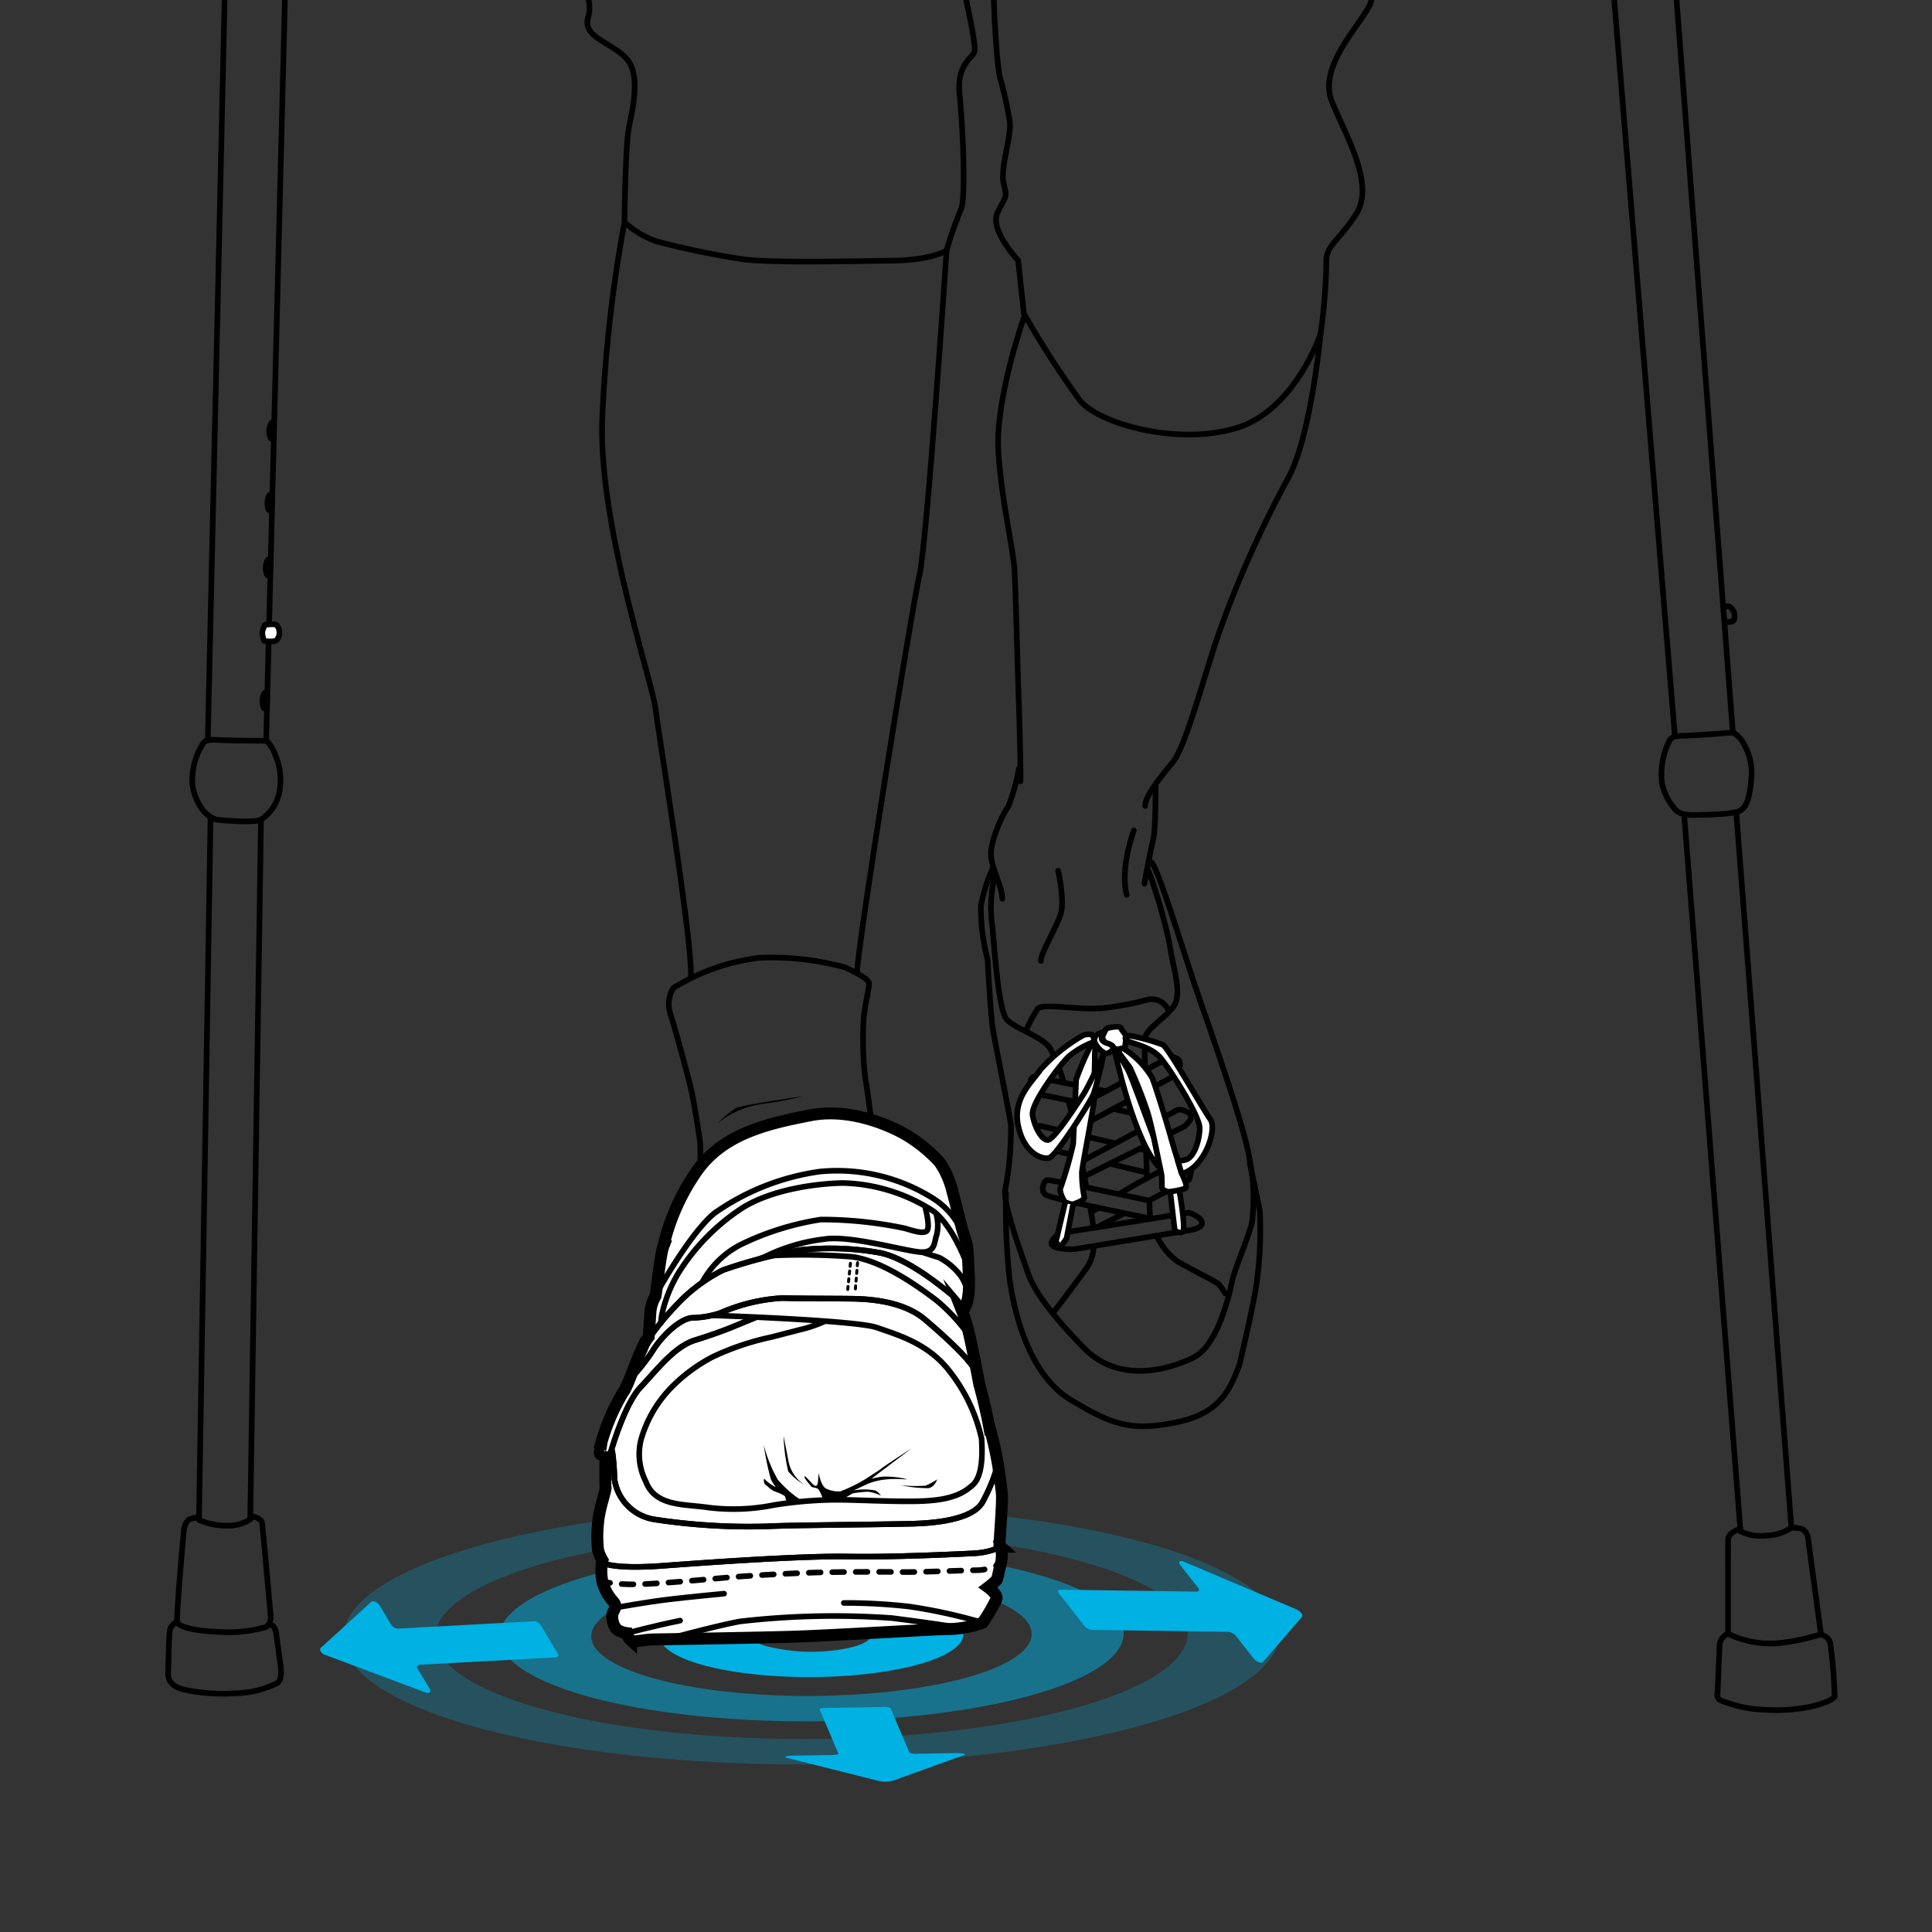 <?xml version="1.0" encoding="UTF-8"?> <svg xmlns="http://www.w3.org/2000/svg" xmlns:xlink="http://www.w3.org/1999/xlink" width="162" height="162" viewBox="0 0 162 162"><rect x="0" y="0" width="162" height="162" fill="#333333" stroke="none"/><defs><clipPath id="clip-path"><rect id="Rechteck_83" data-name="Rechteck 83" width="162" height="162" transform="translate(776 861)" fill="#fff" stroke="#707070" stroke-width="1"></rect></clipPath><clipPath id="clip-path-2"><rect id="Rechteck_82" data-name="Rechteck 82" width="147.094" height="298.391" fill="none"></rect></clipPath><clipPath id="clip-path-4"><rect id="Rechteck_77" data-name="Rechteck 77" width="52.351" height="14.457" transform="translate(34.868 278.881)" fill="none"></rect></clipPath><clipPath id="clip-path-5"><rect id="Rechteck_78" data-name="Rechteck 78" width="78.531" height="21.686" transform="translate(21.778 275.266)" fill="none"></rect></clipPath></defs><g id="grafik-standsicherheit" transform="translate(-776 -861)" clip-path="url(#clip-path)"><g id="Gruppe_366" data-name="Gruppe 366" transform="translate(783 712)"><g id="Gruppe_365" data-name="Gruppe 365" clip-path="url(#clip-path-2)"><g id="Gruppe_360" data-name="Gruppe 360"><g id="Gruppe_359" data-name="Gruppe 359" clip-path="url(#clip-path-2)"><path id="Pfad_1564" data-name="Pfad 1564" d="M68.917,288.835c-5.52,1.226-13.542,1-17.884-.5s-3.384-3.722,2.136-4.948,13.543-1,17.885.5,3.384,3.723-2.137,4.949m-10.979-3.8c-2.177.483-2.554,1.359-.842,1.952a15.417,15.417,0,0,0,7.053.2c2.177-.483,2.554-1.359.842-1.951a15.4,15.4,0,0,0-7.053-.2" fill="#00b1e3"></path><g id="Gruppe_355" data-name="Gruppe 355" opacity="0.5"><g id="Gruppe_354" data-name="Gruppe 354"><g id="Gruppe_353" data-name="Gruppe 353" clip-path="url(#clip-path-4)"><path id="Pfad_1565" data-name="Pfad 1565" d="M77.233,291.712c-11.35,2.521-27.845,2.059-36.771-1.031s-6.956-7.654,4.393-10.174,27.845-2.059,36.771,1.031,6.956,7.653-4.393,10.174m-27.609-9.555c-8.006,1.778-9.4,5-3.1,7.177s17.933,2.506,25.939.728,9.4-5,3.1-7.178-17.933-2.505-25.939-.727" fill="#00b1e3"></path></g></g></g><g id="Gruppe_358" data-name="Gruppe 358" opacity="0.25"><g id="Gruppe_357" data-name="Gruppe 357"><g id="Gruppe_356" data-name="Gruppe 356" clip-path="url(#clip-path-5)"><path id="Pfad_1566" data-name="Pfad 1566" d="M85.328,294.514C68.3,298.3,43.56,297.6,30.169,292.967s-10.434-11.481,6.59-15.262,41.769-3.088,55.16,1.546,10.434,11.481-6.591,15.263m-43.8-15.159c-13.681,3.039-16.057,8.541-5.3,12.265s30.647,4.282,44.327,1.243,16.058-8.541,5.3-12.265-30.646-4.282-44.328-1.243" fill="#00b1e3"></path></g></g></g><path id="Pfad_1567" data-name="Pfad 1567" d="M61.716,292.326,63.3,296.04c.027.063-.244.118-.6.123l-3.246.051c-.5.008-.778.107-.494.178l7.751,1.95a2.837,2.837,0,0,0,1.132-.017l6-2.164c.219-.08-.136-.169-.639-.161l-3.246.05a1.312,1.312,0,0,1-.7-.1l-1.585-3.715a1.312,1.312,0,0,0-.7-.1l-4.638.072c-.361.005-.633.061-.606.123" fill="#00b1e3"></path><path id="Pfad_1568" data-name="Pfad 1568" d="M37.786,284.942l-11.428.618a.679.679,0,0,1-.549-.315l-1-1.655c-.154-.257-.541-.4-.695-.26l-4.22,3.846c-.155.141.038.462.347.577l8.44,3.163c.309.115.5-.061.347-.317l-1-1.655c-.111-.184-.045-.342.147-.353l11.428-.617c.192-.011.258-.168.147-.352l-1.424-2.365a.673.673,0,0,0-.548-.315" fill="#00b1e3"></path><path id="Pfad_1569" data-name="Pfad 1569" d="M81.893,282.294l11.478.166c.193,0,.219-.161.058-.365l-1.448-1.842c-.224-.285-.073-.459.272-.313l9.422,3.991c.345.146.626.5.5.642l-3.292,3.806c-.121.139-.552-.043-.777-.329l-1.447-1.841a1,1,0,0,0-.641-.376l-11.478-.166a1,1,0,0,1-.641-.376l-2.069-2.631c-.161-.205-.135-.369.058-.366" fill="#00b1e3"></path></g></g><g id="Gruppe_362" data-name="Gruppe 362"><g id="Gruppe_361" data-name="Gruppe 361" clip-path="url(#clip-path-2)"><path id="Pfad_1570" data-name="Pfad 1570" d="M43.766,270.967a.783.783,0,0,1-.378,0c-.2-.087-.016-.319.045-1.025a17.418,17.418,0,0,1,1.805-4.18c.363-.4,1.083-2.643,1.577-3.626a3.65,3.65,0,0,1,.581-1.052c.035-.521.122-1.8.153-2.18a3.3,3.3,0,0,1,.417-1.235c.085-.335.4-3.5.656-4.155a18.029,18.029,0,0,1,2.757-6.24c2.235-3.243,6.06-4.073,9.6-4.761s7.181,1.112,8.237,1.795a12.31,12.31,0,0,1,2.568,2.141,7.274,7.274,0,0,1,1.081,2.47c.191.63.684,2.81.985,3.722s.261.754.389,3.335-.556,2.936-.556,2.936l-.026-.031c.2.51.365,1.069.481,1.478.224.788.861,4.061.925,4.46l.047.243c.252.9.553,2.119.788,3.346a31.025,31.025,0,0,1,.8,3.487s.241,1.618.309,2.349c.07.748-.216,4-.2,4.356l.1.091a2.789,2.789,0,0,1,.008,1.438c-.11.357-.259,1.227-.348,1.359a6.866,6.866,0,0,1-.705.61s.829.6.689.989a15.391,15.391,0,0,1-1.148,1.974,8.7,8.7,0,0,1-3.137.54c-1.627.049-9.687.546-12.877.641s-10.694.214-11.589.226-1.616.272-1.88.094a1.115,1.115,0,0,1-.351-.622s-.771-.089-.983-.494a1.621,1.621,0,0,1-.218-1.171c.113-.294.418-.6.046-.993a3.885,3.885,0,0,1-.917-1.744,4.59,4.59,0,0,1-.014-1.565l.038-.136a3.046,3.046,0,0,1-.378-.9,10.647,10.647,0,0,1,.013-2.3c.076-1.058.666-2.685.623-2.907s-.008-2.716-.008-2.716" fill="#fff"></path><path id="Pfad_1571" data-name="Pfad 1571" d="M43.766,270.967a.783.783,0,0,1-.378,0c-.2-.087-.016-.319.045-1.025a17.418,17.418,0,0,1,1.805-4.18c.363-.4,1.083-2.643,1.577-3.626a3.65,3.65,0,0,1,.581-1.052c.035-.521.122-1.8.153-2.18a3.3,3.3,0,0,1,.417-1.235c.085-.335.4-3.5.656-4.155a18.029,18.029,0,0,1,2.757-6.24c2.235-3.243,6.06-4.073,9.6-4.761s7.181,1.112,8.237,1.795a12.31,12.31,0,0,1,2.568,2.141,7.274,7.274,0,0,1,1.081,2.47c.191.63.684,2.81.985,3.722s.261.754.389,3.335-.556,2.936-.556,2.936l-.026-.031c.2.51.365,1.069.481,1.478.224.788.861,4.061.925,4.46l.047.243c.252.9.553,2.119.788,3.346a31.025,31.025,0,0,1,.8,3.487s.241,1.618.309,2.349c.07.748-.216,4-.2,4.356l.1.091a2.789,2.789,0,0,1,.008,1.438c-.11.357-.259,1.227-.348,1.359a6.866,6.866,0,0,1-.705.61s.829.6.689.989a15.391,15.391,0,0,1-1.148,1.974,8.7,8.7,0,0,1-3.137.54c-1.627.049-9.687.546-12.877.641s-10.694.214-11.589.226-1.616.272-1.88.094a1.115,1.115,0,0,1-.351-.622s-.771-.089-.983-.494a1.621,1.621,0,0,1-.218-1.171c.113-.294.418-.6.046-.993a3.885,3.885,0,0,1-.917-1.744,4.59,4.59,0,0,1-.014-1.565l.038-.136a3.046,3.046,0,0,1-.378-.9,10.647,10.647,0,0,1,.013-2.3c.076-1.058.666-2.685.623-2.907s-.008-2.716-.008-2.716" fill="none" stroke="#000" stroke-miterlimit="10" stroke-width="1"></path></g></g><g id="Gruppe_364" data-name="Gruppe 364"><g id="Gruppe_363" data-name="Gruppe 363" clip-path="url(#clip-path-2)"><path id="Pfad_1572" data-name="Pfad 1572" d="M129.3,71.559a2.521,2.521,0,1,1-2.644-2.393A2.522,2.522,0,0,1,129.3,71.559Z" fill="none" stroke="#000" stroke-miterlimit="10" stroke-width="0.5"></path><path id="Pfad_1573" data-name="Pfad 1573" d="M130.511,71.5a3.734,3.734,0,1,1-3.915-3.543A3.734,3.734,0,0,1,130.511,71.5Z" fill="none" stroke="#000" stroke-miterlimit="10" stroke-width="0.472"></path><path id="Pfad_1574" data-name="Pfad 1574" d="M13.62,75.293A2.521,2.521,0,1,1,10.976,72.9,2.522,2.522,0,0,1,13.62,75.293Z" fill="none" stroke="#000" stroke-miterlimit="10" stroke-width="0.5"></path><path id="Pfad_1575" data-name="Pfad 1575" d="M14.831,75.233a3.734,3.734,0,1,1-3.915-3.543A3.734,3.734,0,0,1,14.831,75.233Z" fill="none" stroke="#000" stroke-miterlimit="10" stroke-width="0.472"></path><path id="Pfad_1576" data-name="Pfad 1576" d="M11.237,68.509c3.261.029,4.121,1.9,4.472,3.18s.771,5.857-1.015,7.528a5.3,5.3,0,0,1-6.892.2c-2.242-1.71-1.794-6.19-1.474-7.452A3.941,3.941,0,0,1,8.347,69.18,7.527,7.527,0,0,1,11.237,68.509Z" fill="none" stroke="#000" stroke-miterlimit="10" stroke-width="0.472"></path><path id="Pfad_1577" data-name="Pfad 1577" d="M125.519,64.925c2.9-.528,3.911.932,4.848,2.059a7.112,7.112,0,0,1,1.431,5.633c-.517,2.135-1.615,4.154-4.574,4.4A5.361,5.361,0,0,1,121.7,72.88c-.487-2.084-.628-3.947.482-5.728A4.863,4.863,0,0,1,125.519,64.925Z" fill="none" stroke="#000" stroke-miterlimit="10" stroke-width="0.472"></path><path id="Pfad_1578" data-name="Pfad 1578" d="M128.089,77.067s0,.959-.285,1.021-2.233.4-2.233.4" fill="none" stroke="#000" stroke-miterlimit="10" stroke-width="0.472"></path><path id="Pfad_1579" data-name="Pfad 1579" d="M125.058,76.835s.908,1.872.564,2.656-.517,2.135-1.373,2.273a1.79,1.79,0,0,1-1.953-.717,40.168,40.168,0,0,0-3.052-3.539c-.493-.263-.954-.863-.97-2.156a12.662,12.662,0,0,0-.566-3.663c-.337-.99-.844-2.5-.2-3.105a9.436,9.436,0,0,1,1.573-1.133" fill="none" stroke="#000" stroke-linecap="round" stroke-linejoin="round" stroke-width="0.472"></path><path id="Pfad_1580" data-name="Pfad 1580" d="M118.282,67.826a3.231,3.231,0,0,1,1.581-1.948,13.47,13.47,0,0,1,6.713-1.868,23.217,23.217,0,0,1,5.94.9c.151.136,1.96,1.82,1.96,1.82a4.33,4.33,0,0,0,.987,1.532c.415.306,1.243.9,1.786,1.205s2.467,1.461,2.445,1.94a20.883,20.883,0,0,1-.457,2.371,4.4,4.4,0,0,0-.265,1.4c.069.428-.5.6-.472,1.126s.024,1.437-.825,1.719a11.226,11.226,0,0,0-3.61,1.618,19.5,19.5,0,0,0-2.4,2.708,1.6,1.6,0,0,1-1.059.867,43.206,43.206,0,0,1-4.973.248c-.772-.105-1,.194-1.642-.254s-2.2-.849-2.835-2.063a13.363,13.363,0,0,0-1.422-2.566,11.269,11.269,0,0,1-1.2-2.049" fill="none" stroke="#000" stroke-linecap="round" stroke-linejoin="round" stroke-width="0.472"></path><path id="Pfad_1581" data-name="Pfad 1581" d="M123.735,82.029s.21.373,1.08.521,3.716-.472,4.44-.365A3.548,3.548,0,0,0,131.928,81c.586-.748,2.028-4.511,2.43-5.106s1.451-2.613,1.451-2.613" fill="none" stroke="#000" stroke-linecap="round" stroke-linejoin="round" stroke-width="0.472"></path><path id="Pfad_1582" data-name="Pfad 1582" d="M137.63,75.2a13.094,13.094,0,0,0-1.812,2.1c-.266.445-1.987,2.448-1.987,2.448" fill="none" stroke="#000" stroke-linecap="round" stroke-linejoin="round" stroke-width="0.472"></path><path id="Pfad_1583" data-name="Pfad 1583" d="M121.552,78.615s.931-.55,1.177-.418,1.008.816,1,.741a1.59,1.59,0,0,0-.744-.993c-.245-.108-.421-.267-.583-.139s-.846.809-.846.809"></path><path id="Pfad_1584" data-name="Pfad 1584" d="M119.262,74.032c.14-.079.555-.411.8-.375a6.063,6.063,0,0,0,.649.039,1.625,1.625,0,0,0-.657-.207c-.263.014-.788.543-.788.543"></path><path id="Pfad_1585" data-name="Pfad 1585" d="M123.469,83.113s.886,1.745,2.285,1.612a4.135,4.135,0,0,0,2.37-1.173" fill="none" stroke="#000" stroke-linecap="round" stroke-linejoin="round" stroke-width="0.472"></path><path id="Pfad_1586" data-name="Pfad 1586" d="M122.119,82.317l.854,12.643s.09,1.817,1.086,1.9,4.97-.28,4.97-.28,1-.4,1.024-1.265-.658-11.919-.658-11.919" fill="none" stroke="#000" stroke-linecap="round" stroke-linejoin="round" stroke-width="0.472"></path><path id="Pfad_1587" data-name="Pfad 1587" d="M134.226,217.424l4.72,59.979a3.916,3.916,0,0,0,2.21.35,3.728,3.728,0,0,0,2.054-.665l-4.609-59.78" fill="none" stroke="#000" stroke-linecap="round" stroke-linejoin="round" stroke-width="0.472"></path><line id="Linie_92" data-name="Linie 92" x2="9.382" y2="113.865" transform="translate(124.058 96.856)" fill="none" stroke="#000" stroke-linecap="round" stroke-linejoin="round" stroke-width="0.472"></line><line id="Linie_93" data-name="Linie 93" x1="8.76" y1="114.017" transform="translate(129.539 96.399)" fill="none" stroke="#000" stroke-linecap="round" stroke-linejoin="round" stroke-width="0.472"></line><path id="Pfad_1588" data-name="Pfad 1588" d="M132.357,214.674a6.4,6.4,0,0,1,.448-3.186c.267-.429.058-.77,1.4-.8s4.109-.269,4.109-.269a2.34,2.34,0,0,1,.947,1.039,4.849,4.849,0,0,1,.608,2.59c-.1,1.283-.257,2.537-.941,2.923s-4.1.364-4.1.364-.99.018-1.366-.475A4.866,4.866,0,0,1,132.357,214.674Z" fill="none" stroke="#000" stroke-linecap="round" stroke-linejoin="round" stroke-width="0.472"></path><path id="Pfad_1589" data-name="Pfad 1589" d="M8.046,67.4a7.383,7.383,0,0,1-2.02,2.036A16.682,16.682,0,0,0,2.964,72.2c-.353.39-1.01-.1-1.339.774s-1.061.35-1.169,1.174A5.7,5.7,0,0,0,.3,76.164c.165.326.662.6.711.82s.476,2.1.9,2.3,1.787.022,2.2.82,1.237,3.176,1.716,3.822a2.487,2.487,0,0,0,1.707.659s.074,1.485.9,1.556,4.714-.235,4.714-.235a4,4,0,0,0,1.131.278,1.4,1.4,0,0,0,.907-.454,9.933,9.933,0,0,0,1.567.071c.443-.06,1.412-2.266,2.339-3.094a13.507,13.507,0,0,0,1.977-2.145c.311-.462.646-1.223.1-1.717a1.118,1.118,0,0,0-1.267-.048" fill="none" stroke="#000" stroke-linecap="round" stroke-linejoin="round" stroke-width="0.472"></path><path id="Pfad_1590" data-name="Pfad 1590" d="M21.573,70.043a18.427,18.427,0,0,1,.1,3.419c-.16,1.273-1.7,3.136-1.8,4.183a10.163,10.163,0,0,1-.728,2.566c-.132.342.054,1.077-.225,1.463s-1.905,1.877-2.478,2.542c-.7.816-1.264,1.514-1.264,1.514" fill="none" stroke="#000" stroke-linecap="round" stroke-linejoin="round" stroke-width="0.472"></path><path id="Pfad_1591" data-name="Pfad 1591" d="M13.163,85.718a2.94,2.94,0,0,1-1.087-1.658,3.638,3.638,0,0,1,.325-2.434c.277-.424,1.693-1.871,1.693-1.871" fill="none" stroke="#000" stroke-linecap="round" stroke-linejoin="round" stroke-width="0.472"></path><path id="Pfad_1592" data-name="Pfad 1592" d="M12.195,81.971a7.223,7.223,0,0,1-1.583-.4l-.458-.238-.518.063-.2-.994" fill="none" stroke="#000" stroke-linecap="round" stroke-linejoin="round" stroke-width="0.472"></path><line id="Linie_94" data-name="Linie 94" x2="5.098" y2="0.751" transform="translate(7.525 84.585)" fill="none" stroke="#000" stroke-linecap="round" stroke-linejoin="round" stroke-width="0.472"></line><line id="Linie_95" data-name="Linie 95" x2="1.53" y2="4.575" transform="translate(2.731 75.744)" fill="none" stroke="#000" stroke-linecap="round" stroke-linejoin="round" stroke-width="0.472"></line><path id="Pfad_1593" data-name="Pfad 1593" d="M1.064,75.158c.082.145.089,2.526.089,2.526" fill="none" stroke="#000" stroke-linecap="round" stroke-linejoin="round" stroke-width="0.472"></path><path id="Pfad_1594" data-name="Pfad 1594" d="M13.342,83.328s.559-.735.932-.716a1.876,1.876,0,0,1,.956.417,2.973,2.973,0,0,1,.691.666,11.969,11.969,0,0,0-.93-1.155.755.755,0,0,0-1.018-.049,2.814,2.814,0,0,0-.631.837"></path><path id="Pfad_1595" data-name="Pfad 1595" d="M19.375,82.62l-.5,14.661s-.13.88-.713,1.155c0,0-3.527.175-4.16.1s-1.4.1-1.594-.375a7.752,7.752,0,0,1-.342-1.209l-.017-10.888" fill="none" stroke="#000" stroke-linecap="round" stroke-linejoin="round" stroke-width="0.472"></path><line id="Linie_96" data-name="Linie 96" x1="2.551" y2="112.404" transform="translate(10.424 98.657)" fill="none" stroke="#000" stroke-linecap="round" stroke-linejoin="round" stroke-width="0.472"></line><path id="Pfad_1596" data-name="Pfad 1596" d="M10.652,217.672l-.967,58.77a5.464,5.464,0,0,0,2.277.486,3.4,3.4,0,0,0,2.023-.533l.9-58.664" fill="none" stroke="#000" stroke-linecap="round" stroke-linejoin="round" stroke-width="0.472"></path><line id="Linie_97" data-name="Linie 97" y1="112.687" x2="2.85" transform="translate(15.318 98.435)" fill="none" stroke="#000" stroke-linecap="round" stroke-linejoin="round" stroke-width="0.472"></line><path id="Pfad_1597" data-name="Pfad 1597" d="M29.043,35s-2.6,8.118-3.215,9.874-.74,5.661-1.107,7.277-1.461,5.313-1.448,6.847-1.044,4.717-.859,5.858a9.5,9.5,0,0,1,.1,3.382c-.233.459-.144,2.244-.533,2.136s-1.3-1.661-1.829-2.082a19.735,19.735,0,0,0-3.573-1.164c-2.7-.377-7.694.557-8.539.28S9.6,65.428,9.712,65.166s-.478-1.893-.29-3.244,1-4.332,1.257-5.559,1.413-3.713,1.113-4.593S10.2,31.334,10.77,27.407s1.024-5.1.843-6.177,3.8-14.824,3.8-14.824" fill="none" stroke="#000" stroke-linecap="round" stroke-linejoin="round" stroke-width="0.472"></path><path id="Pfad_1598" data-name="Pfad 1598" d="M11.7,21.673s-.408.148-1.358-.955a34.806,34.806,0,0,1-2.233-3.787c-.236-.244-.5-.486-.845-.278A3.348,3.348,0,0,0,6.4,18.006a21.549,21.549,0,0,0-.673,7.671c.353,3.881,1.147,5.695,1.1,6.719a12.21,12.21,0,0,0,1.545,5.356,20.262,20.262,0,0,0,2.491,2.528" fill="none" stroke="#000" stroke-linecap="round" stroke-linejoin="round" stroke-width="0.472"></path><path id="Pfad_1599" data-name="Pfad 1599" d="M10.8,38.334a6.191,6.191,0,0,1-2.148-2.7c-.9-1.968-.634-3.739-.877-4.781a28.636,28.636,0,0,1-1.326-7.38c.04-3.037.8-6.4,1.051-6.475s.649.191.649.191" fill="none" stroke="#000" stroke-linecap="round" stroke-linejoin="round" stroke-width="0.472"></path><path id="Pfad_1600" data-name="Pfad 1600" d="M26.87,42.039a40.4,40.4,0,0,0,3.577-3.885c.231-.491,1.732-3.729,1.786-5.2s1.648-11.17,1.511-11.994-.506-2.467-.962-2.636a3.032,3.032,0,0,0-1.029-.141.851.851,0,0,0-.858.746c-.261,1.164-1.348,12.253-1.376,12.787-.032.606-.3,4.872-.439,5.294a20.137,20.137,0,0,1-1.269,2.108" fill="none" stroke="#000" stroke-linecap="round" stroke-linejoin="round" stroke-width="0.472"></path><path id="Pfad_1601" data-name="Pfad 1601" d="M27.142,41.1a24.016,24.016,0,0,0,1.564-1.963A10.772,10.772,0,0,0,30,36.227a35.073,35.073,0,0,0,.353-4.459c.091-1.2.422-4.574.71-7.413.2-1.951.373-3.649.436-4.211.154-1.382.844-1.734.828-1.959-.112-1.624.942-11.263.942-11.263" fill="none" stroke="#000" stroke-linecap="round" stroke-linejoin="round" stroke-width="0.472"></path><path id="Pfad_1602" data-name="Pfad 1602" d="M107.765,16.759s-.667-10.831-.61-13.518" fill="none" stroke="#000" stroke-linecap="round" stroke-linejoin="round" stroke-width="0.472"></path><path id="Pfad_1603" data-name="Pfad 1603" d="M35.946,6.789S34.461,41.118,33.778,45.37s-2.264,5.865-.556,6.8,17.41,3.095,20.514,3.835A196.4,196.4,0,0,0,74.69,58.414c3.067-.025,22.059-3.655,24.73-3.916a77.715,77.715,0,0,0,12.355-3.428c.619-.414-.751-7.376-1.509-12.323-.114-.75-.25-1.677-.4-2.727" fill="none" stroke="#000" stroke-linecap="round" stroke-linejoin="round" stroke-width="0.472"></path><path id="Pfad_1604" data-name="Pfad 1604" d="M138.781,277.248c-.189.057-.845.33-.869.834s-.014,7.91-.014,7.91a8.152,8.152,0,0,0,4.115.8,18.25,18.25,0,0,0,3.677-.758l-1.1-8.166s-.151-.591-.587-.689a3.693,3.693,0,0,0-.793-.091" fill="none" stroke="#000" stroke-linecap="round" stroke-linejoin="round" stroke-width="0.472"></path><path id="Pfad_1605" data-name="Pfad 1605" d="M137.9,285.992a1.118,1.118,0,0,0-.7.85c-.028.385-.178,4.107-.178,4.107a.513.513,0,0,0,.32.655,11.658,11.658,0,0,0,2.478.667c.724.108,2.211.13,2.211.13,3.112-.059,4.678-.856,4.808-1.15a44.226,44.226,0,0,0-.368-4.488.891.891,0,0,0-.386-.532c-.295-.153-.393-.2-.393-.2" fill="none" stroke="#000" stroke-linecap="round" stroke-linejoin="round" stroke-width="0.472"></path><path id="Pfad_1606" data-name="Pfad 1606" d="M14.152,276.148s.749.13.819.558.719,7.705.719,7.705.114.834-.452,1.03a11.058,11.058,0,0,1-3.79.4c-1.945-.071-3.494-.377-3.59-.852s.571-7.793.571-7.793.156-.7.51-.816a6.375,6.375,0,0,1,.71-.179" fill="none" stroke="#000" stroke-linecap="round" stroke-linejoin="round" stroke-width="0.472"></path><path id="Pfad_1607" data-name="Pfad 1607" d="M7.859,284.993a1.048,1.048,0,0,0-.632.774c-.069.555-.128,3.7-.128,3.7s0,.886,1.234,1.184a15.255,15.255,0,0,0,4.306.337,8.4,8.4,0,0,0,3.647-.877c.435-.4.238-1.474.238-1.474l-.377-2.761s-.124-.569-.389-.6" fill="none" stroke="#000" stroke-linecap="round" stroke-linejoin="round" stroke-width="0.472"></path><path id="Pfad_1608" data-name="Pfad 1608" d="M9.126,214.71a5.753,5.753,0,0,1,.671-2.978c.3-.406.121-.763,1.459-.688s4.117.069,4.117.069a3.544,3.544,0,0,1,.729,1.236,5.19,5.19,0,0,1,.375,2.714,3.6,3.6,0,0,1-1.593,2.667c-.713.329-3.738,0-3.738,0A2.574,2.574,0,0,1,10,216.919,4.647,4.647,0,0,1,9.126,214.71Z" fill="none" stroke="#000" stroke-linecap="round" stroke-linejoin="round" stroke-width="0.472"></path><path id="Pfad_1609" data-name="Pfad 1609" d="M15.632,207.764c-.022.5-.233.9-.471.889s-.412-.426-.39-.927.233-.9.471-.89.413.426.39.928"></path><path id="Pfad_1610" data-name="Pfad 1610" d="M15.764,202.07c-.022.5-.233.9-.471.889s-.412-.426-.39-.927.233-.9.471-.89.412.426.39.928"></path><path id="Pfad_1611" data-name="Pfad 1611" d="M15.907,196.6c-.022.5-.233.9-.471.889s-.412-.426-.39-.927.233-.9.471-.89.412.426.39.928"></path><path id="Pfad_1612" data-name="Pfad 1612" d="M16.051,191.159c-.022.5-.233.9-.471.889s-.412-.426-.39-.927.233-.9.471-.89.412.426.39.928"></path><path id="Pfad_1613" data-name="Pfad 1613" d="M16.2,185.128c-.022.5-.233.9-.471.889s-.412-.426-.39-.927.233-.9.471-.89.412.426.39.928"></path><path id="Pfad_1614" data-name="Pfad 1614" d="M15.221,201.393s.8-.105.935,0a.8.8,0,0,1,.27.61.852.852,0,0,1-.231.659c-.2.225-1.051.076-1.051.076a2.661,2.661,0,0,1-.155-.711,2.009,2.009,0,0,1,.232-.635" fill="#fff"></path><path id="Pfad_1615" data-name="Pfad 1615" d="M15.221,201.393s.8-.105.935,0a.8.8,0,0,1,.27.61.852.852,0,0,1-.231.659c-.2.225-1.051.076-1.051.076a2.661,2.661,0,0,1-.155-.711A2.009,2.009,0,0,1,15.221,201.393Z" fill="none" stroke="#000" stroke-linecap="round" stroke-linejoin="round" stroke-width="0.472"></path><path id="Pfad_1616" data-name="Pfad 1616" d="M137.655,201.237a1.393,1.393,0,0,1,.475-.1c.192.015.374-.186.3-.638s-.442-.7-.56-.667-.4.068-.4.068" fill="none" stroke="#000" stroke-linecap="round" stroke-linejoin="round" stroke-width="0.472"></path><path id="Pfad_1617" data-name="Pfad 1617" d="M132.516,64.912s-1.341-2.857-1.293-3.818-.693-2.362-.071-3.352.35-4.523-.075-5.364-1.454-.311-1.477-2.707,1.58-12.541,1.48-14.549.226-8.926-.1-11.594a61.205,61.205,0,0,0-1.9-9.2c-.927-3.213-3.02-8.669-3.168-11.633s-.312-2.413-.312-2.413" fill="none" stroke="#000" stroke-linecap="round" stroke-linejoin="round" stroke-width="0.472"></path><path id="Pfad_1618" data-name="Pfad 1618" d="M111.361,29.291c1.55,5.491,4.108,13.91,4.555,17.036.736,5.14,2.258,13.2,2.187,15.037-.124,3.266-.226,7.009-.226,7.009" fill="none" stroke="#000" stroke-linecap="round" stroke-linejoin="round" stroke-width="0.472"></path><path id="Pfad_1619" data-name="Pfad 1619" d="M108.609,2.913a29.2,29.2,0,0,1,.334,5.416c0,1.85.1,4.865.314,7.972" fill="none" stroke="#000" stroke-linecap="round" stroke-linejoin="round" stroke-width="0.472"></path><path id="Pfad_1620" data-name="Pfad 1620" d="M130.05,18.3a7.189,7.189,0,0,0,1.174-2.407c.024-.481.44-1.748.773-1.812s.758-.182.758-.182a1.016,1.016,0,0,1,.47.792,55.482,55.482,0,0,1,.592,7.064c.05,2.921-.3,5.527-.3,6.534s.093,3.782-.507,5.2a15.935,15.935,0,0,1-.486,1.8,8.125,8.125,0,0,1-1.578,2" fill="none" stroke="#000" stroke-linecap="round" stroke-linejoin="round" stroke-width="0.472"></path><path id="Pfad_1621" data-name="Pfad 1621" d="M131.063,35.746a4.167,4.167,0,0,0,1.346-2.8c.245-1.834.49-9.419.591-11.246a45.37,45.37,0,0,0-.549-6.2c-.084-.715-.161-.831-.359-.941a.514.514,0,0,0-.453.046" fill="none" stroke="#000" stroke-linecap="round" stroke-linejoin="round" stroke-width="0.472"></path><path id="Pfad_1622" data-name="Pfad 1622" d="M113.894,38.438a12.893,12.893,0,0,1-1.965-.853,6.961,6.961,0,0,1-2.6-2.179c-1.249-1.983-2-10.7-2.222-13.822s.048-4.156.654-4.825c.441-.488,1.266-.255,2.276-.5,0,0,.638.055.966,1.422a33.974,33.974,0,0,1,.362,3.433,30.876,30.876,0,0,1,.187,6.317,35.847,35.847,0,0,0-.619,6.806c.172.886.522,2.785,1.255,3.388" fill="none" stroke="#000" stroke-linecap="round" stroke-linejoin="round" stroke-width="0.472"></path><path id="Pfad_1623" data-name="Pfad 1623" d="M108.97,16.571s.306-.271.876.915,1,7.172.911,8.007-.454,3.729-.562,5.4a15.125,15.125,0,0,0,.225,4.527,15.308,15.308,0,0,0,.72,1.626" fill="none" stroke="#000" stroke-linecap="round" stroke-linejoin="round" stroke-width="0.472"></path><path id="Pfad_1624" data-name="Pfad 1624" d="M111.036,51.618c.147.376,1.221,16.811,1.195,18.857s-1.377,36.5-1.926,40.87-1.736,8.778-1.628,13.5.111,22.746-.82,24.582-4.343,5.2-3.177,8.083,3.671,6.975,2.007,9.486-2.557,2.556-2.474,4.214a48.91,48.91,0,0,1-.479,5.775s-2.112,6.369-7.021,7.891-11.519-.32-13.151-2.284a78.031,78.031,0,0,1-4.71-7.307l-.477-4.45s-2.429-2.563-1.733-4,.835-1.192.516-2.455.7-4,.505-5.265a37.239,37.239,0,0,0-.822-3.666c-.318-1.262-.89-10.181-.208-11.877s1.864-16.453,1.495-18.736-3.019-14.42-3.178-17.608S74.3,96.778,74.155,96.4s-1.51-4.654-1.51-4.654" fill="none" stroke="#000" stroke-linecap="round" stroke-linejoin="round" stroke-width="0.472"></path><path id="Pfad_1625" data-name="Pfad 1625" d="M73.116,93.514s-1.24,18.723-1.655,20.661-.792,9.755-.276,12.412,2.388,12.024,2.7,13.159-.308,6.662-.117,7.93,1.153,5.183.924,5.706-1.479,1.1-1.231,3.513.566,8.791.1,9.708a30.2,30.2,0,0,0-1.189,3.4s-1.205.826-4.734.858c-3.064.028-10.047.218-12.486-.145a69.006,69.006,0,0,1-7.071-1.469,7.6,7.6,0,0,1-2.717-1.622s.065-6.393.371-7.943,1.053-4.526-.292-5.864-3.665-1.736-3.11-3.425-1.389-4.788-1.867-6.682-.228-7.146-.877-12.482-.624-4.825-1.127-12.342-1.279-10.289-2.5-16.748S32.013,79.2,33.02,76.339s-.8-16.065-.551-18.762.753-5.406.753-5.406" fill="none" stroke="#000" stroke-linecap="round" stroke-linejoin="round" stroke-width="0.472"></path><path id="Pfad_1626" data-name="Pfad 1626" d="M78.839,175.672s-2.435,6.928-2.12,11.322,1.261,7.989,1.361,10,.294,9.764.337,10.624.172,5.36.152,6.895" fill="none" stroke="#000" stroke-linecap="round" stroke-linejoin="round" stroke-width="0.472"></path><path id="Pfad_1627" data-name="Pfad 1627" d="M78.421,213.463a15.091,15.091,0,0,1-.895,3.208c-.363.4-1.578,2.955-1.42,4.193s.884,2.352.941,3.5" fill="none" stroke="#000" stroke-linecap="round" stroke-linejoin="round" stroke-width="0.472"></path><path id="Pfad_1628" data-name="Pfad 1628" d="M103.733,176.988s-.813,8.7-2.75,12.152a92.032,92.032,0,0,0-5.778,12.942c-1.339,3.9-2.784,9.533-3.87,10.833s-2.348,2.9-2.31,3.662" fill="none" stroke="#000" stroke-linecap="round" stroke-linejoin="round" stroke-width="0.472"></path><path id="Pfad_1629" data-name="Pfad 1629" d="M89.9,214.9s-.01,3.643-.168,4.322-.7,3.294-.766,3.873" fill="none" stroke="#000" stroke-linecap="round" stroke-linejoin="round" stroke-width="0.472"></path><path id="Pfad_1630" data-name="Pfad 1630" d="M88.074,218.638s-1.186,3.127-.6,5.4" fill="none" stroke="#000" stroke-linecap="round" stroke-linejoin="round" stroke-width="0.472"></path><path id="Pfad_1631" data-name="Pfad 1631" d="M81.723,222.022s.607,2.558.186,3.729-1.66,3.247-1.631,3.82" fill="none" stroke="#000" stroke-linecap="round" stroke-linejoin="round" stroke-width="0.472"></path><path id="Pfad_1632" data-name="Pfad 1632" d="M90.009,252.669a5.535,5.535,0,0,0,1.751,2.118c.791.471,3.216,1.693,3.417,1.874a4.838,4.838,0,0,1,.551.8" fill="none" stroke="#000" stroke-linecap="round" stroke-linejoin="round" stroke-width="0.472"></path><path id="Pfad_1633" data-name="Pfad 1633" d="M89.385,249.643a12.989,12.989,0,0,0,.076,1.566" fill="none" stroke="#000" stroke-linecap="round" stroke-linejoin="round" stroke-width="0.472"></path><path id="Pfad_1634" data-name="Pfad 1634" d="M89.106,245.117c.006.711.023,1.62.064,2.576" fill="none" stroke="#000" stroke-linecap="round" stroke-linejoin="round" stroke-width="0.472"></path><path id="Pfad_1635" data-name="Pfad 1635" d="M89.053,240.532c.025,1.174.048,2.291.053,2.931" fill="none" stroke="#000" stroke-linecap="round" stroke-linejoin="round" stroke-width="0.472"></path><path id="Pfad_1636" data-name="Pfad 1636" d="M89.295,222a44.054,44.054,0,0,1,1.778,6.174c.3,2.1,1.1,4.164.324,5.225S89,235.3,88.98,236.2c-.007.331.01,1.324.034,2.5" fill="none" stroke="#000" stroke-linecap="round" stroke-linejoin="round" stroke-width="0.472"></path><path id="Pfad_1637" data-name="Pfad 1637" d="M84.7,253.508a3.29,3.29,0,0,1-.521,1.72c-.836,1.192-2.876,3.85-2.876,3.85" fill="none" stroke="#000" stroke-linecap="round" stroke-linejoin="round" stroke-width="0.472"></path><path id="Pfad_1638" data-name="Pfad 1638" d="M84.423,250.263c.01.058.019.111.026.158.066.425.166.873.218,1.491" fill="none" stroke="#000" stroke-linecap="round" stroke-linejoin="round" stroke-width="0.472"></path><path id="Pfad_1639" data-name="Pfad 1639" d="M83.581,245.964c.179.889.363,1.8.517,2.586" fill="none" stroke="#000" stroke-linecap="round" stroke-linejoin="round" stroke-width="0.472"></path><path id="Pfad_1640" data-name="Pfad 1640" d="M82.587,241.271c.133.507.25.858.317,1.238.063.354.169.906.3,1.56" fill="none" stroke="#000" stroke-linecap="round" stroke-linejoin="round" stroke-width="0.472"></path><path id="Pfad_1641" data-name="Pfad 1641" d="M76.408,222.446a11.347,11.347,0,0,0-.262,3.72c.2,1.4.5,7.58,1.312,8.37s3.008,1.384,3.636,2.439a15.421,15.421,0,0,1,1.092,2.755" fill="none" stroke="#000" stroke-linecap="round" stroke-linejoin="round" stroke-width="0.472"></path><path id="Pfad_1642" data-name="Pfad 1642" d="M89.515,221.282c.523.23,2.743,7.6,3.791,10.676s4.167,11.807,4.486,14.347a16.286,16.286,0,0,1,.193,5.167c-.261,1.164-1.406,3.841-1.617,4.746s-1.129,5.553-3.313,6.62-6.283,2.166-9.18-.821-4.2-4.839-4.729-6.411S77.036,249.8,77.3,248.7a27.26,27.26,0,0,0,.468-5.359c-.108-.89-1.334-6.9-1.522-8.105s-.432-5.778-.432-5.778a16.832,16.832,0,0,1-.561-4.526,12.9,12.9,0,0,1,.952-3.019" fill="none" stroke="#000" stroke-linecap="round" stroke-linejoin="round" stroke-width="0.472"></path><path id="Pfad_1643" data-name="Pfad 1643" d="M77.35,249.049a57.509,57.509,0,0,0,.289,7.079c.407,3.048,1.685,8.161,5.111,10.227s5.058,2.753,9.167,1.844c3.729-.825,4.377-3.222,5-4.723,0,0,1.215-5.109,1.448-6.847a32.4,32.4,0,0,0,.272-6.084c-.178-1.014-.837-3.985-.837-3.985" fill="none" stroke="#000" stroke-linecap="round" stroke-linejoin="round" stroke-width="0.472"></path><path id="Pfad_1644" data-name="Pfad 1644" d="M90.93,233.642a1.5,1.5,0,0,0-1.671-.827,23.815,23.815,0,0,1-3.8.716c-2,.2-5.056-.467-5.46.08a13.766,13.766,0,0,0-.966,1.774" fill="none" stroke="#000" stroke-linecap="round" stroke-linejoin="round" stroke-width="0.472"></path><path id="Pfad_1645" data-name="Pfad 1645" d="M89.383,251.219c-3.182.506-7.52,1.184-7.52,1.184s-.958.655-.62,1.022,1.806.325,1.806.325l1.516-.249" fill="none" stroke="#000" stroke-linecap="round" stroke-linejoin="round" stroke-width="0.472"></path><path id="Pfad_1646" data-name="Pfad 1646" d="M84.565,253.5l8.278-1.358c.285-.046,1.106-.246.923-.717s-1.092-.744-1.092-.744c-.113.028-1.523.256-3.291.537" fill="none" stroke="#000" stroke-linecap="round" stroke-linejoin="round" stroke-width="0.472"></path><path id="Pfad_1647" data-name="Pfad 1647" d="M84.064,248.557c-1.695-.348-3.18-.637-3.285-.605-.252.077-.593.924-.066,1.25s8.564,1.938,8.564,1.938" fill="none" stroke="#000" stroke-linecap="round" stroke-linejoin="round" stroke-width="0.472"></path><path id="Pfad_1648" data-name="Pfad 1648" d="M89.2,249.641s-2.774-.6-5.139-1.084" fill="none" stroke="#000" stroke-linecap="round" stroke-linejoin="round" stroke-width="0.472"></path><path id="Pfad_1649" data-name="Pfad 1649" d="M85.113,250.292c-.557.327-.657.288-.657.288" fill="none" stroke="#000" stroke-linecap="round" stroke-linejoin="round" stroke-width="0.472"></path><path id="Pfad_1650" data-name="Pfad 1650" d="M89.385,249.643l3.311-1.71s.614-1.788-.275-1.68a41.088,41.088,0,0,0-5.515,2.831" fill="none" stroke="#000" stroke-linecap="round" stroke-linejoin="round" stroke-width="0.472"></path><path id="Pfad_1651" data-name="Pfad 1651" d="M84.939,251.931c.038-.015.841-.432,2.337-1.2" fill="none" stroke="#000" stroke-linecap="round" stroke-linejoin="round" stroke-width="0.472"></path><path id="Pfad_1652" data-name="Pfad 1652" d="M83.954,247.625c2.555-1.268,8.36-4.178,8.36-4.178s.953-.75.358-1.136-.938-.241-.938-.241L83.671,246.4" fill="none" stroke="#000" stroke-linecap="round" stroke-linejoin="round" stroke-width="0.472"></path><line id="Linie_98" data-name="Linie 98" x2="2.682" y2="0.601" transform="translate(86.361 241.986)" fill="none" stroke="#000" stroke-linecap="round" stroke-linejoin="round" stroke-width="0.472"></line><path id="Pfad_1653" data-name="Pfad 1653" d="M85.558,240.463l-5.721-1.155s-.591-.147-.373.849c.124.569,1.186.708,1.186.708l3.2.656" fill="none" stroke="#000" stroke-linecap="round" stroke-linejoin="round" stroke-width="0.472"></path><line id="Linie_99" data-name="Linie 99" x1="0.766" y1="0.155" transform="translate(88.335 241.023)" fill="none" stroke="#000" stroke-linecap="round" stroke-linejoin="round" stroke-width="0.472"></line><line id="Linie_100" data-name="Linie 100" x2="2.968" y2="0.707" transform="translate(86.151 246.605)" fill="none" stroke="#000" stroke-linecap="round" stroke-linejoin="round" stroke-width="0.472"></line><path id="Pfad_1654" data-name="Pfad 1654" d="M86.442,244.849l-6.209-1.44s-1.027-.076-.919.813,1.267,1.055,1.267,1.055l3.382.806" fill="none" stroke="#000" stroke-linecap="round" stroke-linejoin="round" stroke-width="0.472"></path><line id="Linie_101" data-name="Linie 101" x1="0.422" y1="0.101" transform="translate(88.638 245.355)" fill="none" stroke="#000" stroke-linecap="round" stroke-linejoin="round" stroke-width="0.472"></line><path id="Pfad_1655" data-name="Pfad 1655" d="M83.124,243.713c.156-.072,8.558-4.612,8.558-4.612s.586-1.052,0-1.342-.768-.026-.768-.026l-8.1,4.326" fill="none" stroke="#000" stroke-linecap="round" stroke-linejoin="round" stroke-width="0.472"></path><path id="Pfad_1656" data-name="Pfad 1656" d="M85.5,235.542c-.222.043-.85.266-.727.8a1.914,1.914,0,0,0,.945,1.008.912.912,0,0,0,.478-.224.411.411,0,0,0,.169-.256c.019-.257-.6-.418-.6-.418s-.553-.2-.346-.526.257-.62.413-.691,1.105-.279,1.183,0,.5.486.4.938,0,.671-.252.716-.969.232-.969.232" fill="#fff"></path><path id="Pfad_1657" data-name="Pfad 1657" d="M85.5,235.542c-.222.043-.85.266-.727.8a1.914,1.914,0,0,0,.945,1.008.912.912,0,0,0,.478-.224.411.411,0,0,0,.169-.256c.019-.257-.6-.418-.6-.418s-.553-.2-.346-.526.257-.62.413-.691,1.105-.279,1.183,0,.5.486.4.938,0,.671-.252.716-.969.232-.969.232" fill="none" stroke="#000" stroke-linecap="round" stroke-linejoin="round" stroke-width="0.472"></path><path id="Pfad_1658" data-name="Pfad 1658" d="M84.553,236.484a25.766,25.766,0,0,0-1.319,3.037c-.012.385-.23,5-.243,5.381a32.576,32.576,0,0,1-1.062,3.7c-.145.294.277,1.072.346,1.165a2.41,2.41,0,0,0,.65.223s1.071-.309.991-.625a10.248,10.248,0,0,1-.2-2.067c.035-.577,1.081-5.869,1.032-6.218s.07-3.072.05-3.486a4.581,4.581,0,0,1,.081-.931Z" fill="#fff"></path><path id="Pfad_1659" data-name="Pfad 1659" d="M84.553,236.484a25.766,25.766,0,0,0-1.319,3.037c-.012.385-.23,5-.243,5.381a32.576,32.576,0,0,1-1.062,3.7c-.145.294.277,1.072.346,1.165a2.41,2.41,0,0,0,.65.223s1.071-.309.991-.625a10.248,10.248,0,0,1-.2-2.067c.035-.577,1.081-5.869,1.032-6.218s.07-3.072.05-3.486a4.581,4.581,0,0,1,.081-.931Z" fill="none" stroke="#000" stroke-linecap="round" stroke-linejoin="round" stroke-width="0.472"></path><path id="Pfad_1660" data-name="Pfad 1660" d="M82.3,249.9s-.754,3.153-.751,3.2.244.419.34.414.542-.666.542-.666l.546-2.839" fill="#fff"></path><path id="Pfad_1661" data-name="Pfad 1661" d="M82.3,249.9s-.754,3.153-.751,3.2.244.419.34.414.542-.666.542-.666l.546-2.839" fill="none" stroke="#000" stroke-linecap="round" stroke-linejoin="round" stroke-width="0.472"></path><path id="Pfad_1662" data-name="Pfad 1662" d="M91.109,248.779l.391,3.368s.4.363.678.126-.3-3.5-.3-3.5Z" fill="#fff"></path><path id="Pfad_1663" data-name="Pfad 1663" d="M91.109,248.779l.391,3.368s.4.363.678.126-.3-3.5-.3-3.5Z" fill="none" stroke="#000" stroke-linecap="round" stroke-linejoin="round" stroke-width="0.472"></path><path id="Pfad_1664" data-name="Pfad 1664" d="M85.527,237.426a32.088,32.088,0,0,1-.826,3.3c-.237.613-3.128,5.2-3.727,5.362s-2.1-.375-2.594-2.683,1.159-3.669,1.9-4.76a14.441,14.441,0,0,1,3.6-2.863s.695-.163.772.089.119.473.119.473a7.326,7.326,0,0,0-2.144,1.226c-.793.742-3.189,3.961-3.046,4.913s.745,2.135,1.287,2.108,2.618-3.262,3.032-3.921,1.628-3.245,1.628-3.245" fill="#fff"></path><path id="Pfad_1665" data-name="Pfad 1665" d="M85.527,237.426a32.088,32.088,0,0,1-.826,3.3c-.237.613-3.128,5.2-3.727,5.362s-2.1-.375-2.594-2.683,1.159-3.669,1.9-4.76a14.441,14.441,0,0,1,3.6-2.863s.695-.163.772.089.119.473.119.473a7.326,7.326,0,0,0-2.144,1.226c-.793.742-3.189,3.961-3.046,4.913s.745,2.135,1.287,2.108,2.618-3.262,3.032-3.921S85.527,237.426,85.527,237.426Z" fill="none" stroke="#000" stroke-linecap="round" stroke-linejoin="round" stroke-width="0.472"></path><path id="Pfad_1666" data-name="Pfad 1666" d="M86.59,236.958l.059.107.017-.005-.076-.1" fill="#fff"></path><path id="Pfad_1667" data-name="Pfad 1667" d="M86.59,236.958l.059.107.017-.005Z" fill="none" stroke="#000" stroke-linecap="round" stroke-linejoin="round" stroke-width="0.472"></path><path id="Pfad_1668" data-name="Pfad 1668" d="M87.571,238.7c-.314-.534-.767-1.351-.922-1.633l-.179.058s1.645,7.786,3.824,9.846c-.124-.617-.327-1.617-.537-2.57-.749-1.952-1.905-5.224-2.186-5.7" fill="#fff"></path><path id="Pfad_1669" data-name="Pfad 1669" d="M87.571,238.7c-.314-.534-.767-1.351-.922-1.633l-.179.058s1.645,7.786,3.824,9.846c-.124-.617-.327-1.617-.537-2.57C89.008,242.447,87.852,239.175,87.571,238.7Z" fill="none" stroke="#000" stroke-linecap="round" stroke-linejoin="round" stroke-width="0.472"></path><path id="Pfad_1670" data-name="Pfad 1670" d="M91.768,246.351c-.056-.185-.116-.384-.177-.582l.43,1.431" fill="#fff"></path><path id="Pfad_1671" data-name="Pfad 1671" d="M91.768,246.351c-.056-.185-.116-.384-.177-.582l.43,1.431" fill="none" stroke="#000" stroke-linecap="round" stroke-linejoin="round" stroke-width="0.472"></path><path id="Pfad_1672" data-name="Pfad 1672" d="M92.107,247.416a2.042,2.042,0,0,1-1.033.023,1.783,1.783,0,0,1-.78-.47" fill="#fff"></path><path id="Pfad_1673" data-name="Pfad 1673" d="M92.107,247.416a2.042,2.042,0,0,1-1.033.023,1.783,1.783,0,0,1-.78-.47" fill="none" stroke="#000" stroke-linecap="round" stroke-linejoin="round" stroke-width="0.472"></path><path id="Pfad_1674" data-name="Pfad 1674" d="M92.107,247.416l-.515-1.647c-.2-.657-.394-1.307-.415-1.4-.041-.19-1.08-3.717-1.558-4.971a7.179,7.179,0,0,0-2.457-2.5l-.5.162c.229.306.944,1.263,1.089,1.47a35.126,35.126,0,0,1,1.462,3.7c.147.451.346,1.291.54,2.172l.537,2.57.114.567a9.487,9.487,0,0,1,.018.99c.047.317.533.452.753.377a6.249,6.249,0,0,0,1.2-.251c.255-.144-.1-.835-.274-1.236" fill="#fff"></path><path id="Pfad_1675" data-name="Pfad 1675" d="M92.107,247.416l-.515-1.647c-.2-.657-.394-1.307-.415-1.4-.041-.19-1.08-3.717-1.558-4.971a7.179,7.179,0,0,0-2.457-2.5l-.5.162c.229.306.944,1.263,1.089,1.47a35.126,35.126,0,0,1,1.462,3.7c.147.451.346,1.291.54,2.172l.537,2.57.114.567a9.487,9.487,0,0,1,.018.99c.047.317.533.452.753.377a6.249,6.249,0,0,0,1.2-.251c.255-.144-.1-.835-.274-1.236" fill="none" stroke="#000" stroke-linecap="round" stroke-linejoin="round" stroke-width="0.472"></path><path id="Pfad_1676" data-name="Pfad 1676" d="M94.489,242.859C93.8,241.9,91,236.9,90.5,236.6a17.391,17.391,0,0,0-2.754-.758s-.542.027-.335.337,2.037.473,2.921,1.548,3.279,4.885,3.265,5.876-.454,2.451-1.179,2.647a2.957,2.957,0,0,1-.653.1c.123.41.227.753.253.849a1.785,1.785,0,0,0,.086.216c1.918-.527,2.97-3.738,2.382-4.557" fill="#fff"></path><path id="Pfad_1677" data-name="Pfad 1677" d="M94.489,242.859C93.8,241.9,91,236.9,90.5,236.6a17.391,17.391,0,0,0-2.754-.758s-.542.027-.335.337,2.037.473,2.921,1.548,3.279,4.885,3.265,5.876-.454,2.451-1.179,2.647a2.957,2.957,0,0,1-.653.1c.123.41.227.753.253.849a1.785,1.785,0,0,0,.086.216C94.025,246.889,95.077,243.678,94.489,242.859Z" fill="none" stroke="#000" stroke-linecap="round" stroke-linejoin="round" stroke-width="0.472"></path><path id="Pfad_1678" data-name="Pfad 1678" d="M45.365,167.625A116.7,116.7,0,0,0,43.5,184.142c-.327,8.836,4.156,21.842,4.471,24.319s3.04,19.134,2.97,22.411" fill="none" stroke="#000" stroke-linecap="round" stroke-linejoin="round" stroke-width="0.472"></path><path id="Pfad_1679" data-name="Pfad 1679" d="M72.373,170s-1.64,24.479-2.272,27.2-5.172,30.87-5.24,33.365" fill="none" stroke="#000" stroke-linecap="round" stroke-linejoin="round" stroke-width="0.472"></path><path id="Pfad_1680" data-name="Pfad 1680" d="M66.04,242.811s-.306-2.45-.478-3.336a28.954,28.954,0,0,1-.168-4.657c.057-1.409.548-3.095.469-3.411s-1-.844-2.046-1.3a23.3,23.3,0,0,0-7.134-.795,17.737,17.737,0,0,0-7.223,2.533,2.617,2.617,0,0,0-.2,2.311c.456,1.447,1.631,5.8,1.8,6.685s.628,3.611.65,4.057.022,1.725.022,1.725" fill="none" stroke="#000" stroke-linecap="round" stroke-linejoin="round" stroke-width="0.472"></path><path id="Pfad_1681" data-name="Pfad 1681" d="M73.688,258.914s.685-.354.557-2.936-.089-2.424-.39-3.335-.793-3.092-.984-3.722a7.278,7.278,0,0,0-1.082-2.47,12.327,12.327,0,0,0-2.567-2.141c-1.057-.683-4.693-2.483-8.238-1.795s-7.37,1.518-9.6,4.761a18.051,18.051,0,0,0-2.757,6.24c-.255.652-.478,3.859-.655,4.155-1.027,1.72-.135-.671-.418,1.235-.072.483-.168,2.4-.168,2.4" fill="none" stroke="#000" stroke-linecap="round" stroke-linejoin="round" stroke-width="0.472"></path><path id="Pfad_1682" data-name="Pfad 1682" d="M74.1,253.685a6.367,6.367,0,0,0-2.96-4.262,15.111,15.111,0,0,0-9.408-2.184,20.18,20.18,0,0,0-8.806,3.475c-2.083,1.669-4.885,6.77-4.885,6.77" fill="none" stroke="#000" stroke-linecap="round" stroke-linejoin="round" stroke-width="0.472"></path><path id="Pfad_1683" data-name="Pfad 1683" d="M74.174,255.215c-.105-.186-1.152-3.234-2.85-4.619a14.558,14.558,0,0,0-7.661-2.4c-2.171.045-5.886.517-8.4,2.08a17.727,17.727,0,0,0-5.383,5.477,11.484,11.484,0,0,0-1.338,3.294,3.848,3.848,0,0,0-.117.869" fill="none" stroke="#000" stroke-linecap="round" stroke-linejoin="round" stroke-width="0.472"></path><path id="Pfad_1684" data-name="Pfad 1684" d="M71.531,250.9a3.57,3.57,0,0,1,.017,1.629c-.226.586-.088,1.442-1.2,1.466s-5.976-1.457-8.235-1.092a15.257,15.257,0,0,0-4.944,1.461l-.564.22" fill="none" stroke="#000" stroke-linecap="round" stroke-linejoin="round" stroke-width="0.472"></path><path id="Pfad_1685" data-name="Pfad 1685" d="M51.9,256.484a7.686,7.686,0,0,1,3.231-3.133,23.518,23.518,0,0,1,6.7-2.091,33.827,33.827,0,0,1,7.035.736c.583.162,1.495.5,1.833.228s-.1-1.912-.1-1.912" fill="none" stroke="#000" stroke-linecap="round" stroke-linejoin="round" stroke-width="0.472"></path><path id="Pfad_1686" data-name="Pfad 1686" d="M74.171,257.708a3.409,3.409,0,0,0-.733-1.881,5.477,5.477,0,0,0-1.7-1.385c-.292-.081-1.4-.442-1.4-.442" fill="none" stroke="#000" stroke-linecap="round" stroke-linejoin="round" stroke-width="0.472"></path><path id="Pfad_1687" data-name="Pfad 1687" d="M45.761,264.715a16.212,16.212,0,0,0,1.956-2.43c.59-.988,2.075-2.6,3.249-2.782a7.988,7.988,0,0,0,2.44-.409,14.952,14.952,0,0,1,5.178-1.249c1.759.04,4.411.036,5.435.049s4.44-.03,6.542,1.751,3.982,3.6,4.245,4.39a39.709,39.709,0,0,1,1.1,4.375c.345,1.8.917,2.714.678,3.685a14.593,14.593,0,0,1-1.17,2.806c-.378.754-1.7,1.778-6.106,1.87s-9.837.107-12,.215a52.4,52.4,0,0,1-9.456-.584,4,4,0,0,1-3.333-3.412,17.951,17.951,0,0,0-.178-2.292" fill="none" stroke="#000" stroke-linecap="round" stroke-linejoin="round" stroke-width="0.472"></path><path id="Pfad_1688" data-name="Pfad 1688" d="M43.774,271.013s-.036,2.494.007,2.716-.546,1.848-.622,2.907a10.647,10.647,0,0,0-.013,2.3,3.756,3.756,0,0,0,.537,1.156s.888.5,4.9.2,11.813-.844,15.524-.774,9.479-.216,10.563-.27,2.153-.4,2.141-.65c-.018-.358.268-3.608.2-4.356-.068-.731-.309-2.349-.309-2.349" fill="none" stroke="#000" stroke-linecap="round" stroke-linejoin="round" stroke-width="0.472"></path><path id="Pfad_1689" data-name="Pfad 1689" d="M76.91,278.693a2.789,2.789,0,0,1,.008,1.438c-.11.357-.259,1.227-.348,1.359a6.866,6.866,0,0,1-.705.61s.829.6.689.989a15.391,15.391,0,0,1-1.148,1.974,8.7,8.7,0,0,1-3.137.54c-1.627.049-9.687.546-12.877.641s-10.694.214-11.588.226-1.617.272-1.881.094a1.115,1.115,0,0,1-.351-.622s-.771-.089-.983-.494a1.621,1.621,0,0,1-.218-1.171c.113-.294.418-.6.046-.993a3.885,3.885,0,0,1-.917-1.744,4.59,4.59,0,0,1-.014-1.565" fill="none" stroke="#000" stroke-linecap="round" stroke-linejoin="round" stroke-width="0.472"></path><path id="Pfad_1690" data-name="Pfad 1690" d="M43.662,281.644c.044,0,.189.037.49.082" fill="none" stroke="#000" stroke-linecap="round" stroke-linejoin="round" stroke-width="0.472"></path><path id="Pfad_1691" data-name="Pfad 1691" d="M45.129,281.821c.244.014.524.024.844.027,1.631.014,5.352-.331,7.738-.546s5.573-.373,7.551-.44,5.908-.07,7.316-.045,5.473-.148,6.255-.152a4.026,4.026,0,0,0,1.23-.189" fill="none" stroke="#000" stroke-linecap="round" stroke-linejoin="round" stroke-width="0.472" stroke-dasharray="0.983 0.983"></path><path id="Pfad_1692" data-name="Pfad 1692" d="M76.519,280.285c.277-.15.39-.294.292-.325" fill="none" stroke="#000" stroke-linecap="round" stroke-linejoin="round" stroke-width="0.472"></path><path id="Pfad_1693" data-name="Pfad 1693" d="M73.316,285.455c-.644-.1-2.982-.458-5.535-.779a68.576,68.576,0,0,0-12.736.283c-1.884.341-5.967,1.448-5.967,1.448" fill="none" stroke="#000" stroke-linecap="round" stroke-linejoin="round" stroke-width="0.472"></path><path id="Pfad_1694" data-name="Pfad 1694" d="M44.761,283.778s2.439-.441,4.249-.659,4.705-.49,4.705-.49" fill="none" stroke="#000" stroke-linecap="round" stroke-linejoin="round" stroke-width="0.472"></path><path id="Pfad_1695" data-name="Pfad 1695" d="M75.309,285.036a45.411,45.411,0,0,0-6.074-1.327,47.691,47.691,0,0,0-5.479-.3" fill="none" stroke="#000" stroke-linecap="round" stroke-linejoin="round" stroke-width="0.472"></path><path id="Pfad_1696" data-name="Pfad 1696" d="M45.572,285.942s2.176-.588,4.453-1.053" fill="none" stroke="#000" stroke-linecap="round" stroke-linejoin="round" stroke-width="0.472"></path><path id="Pfad_1697" data-name="Pfad 1697" d="M52.851,259.3c1.92.064,12.124.46,13.685,1.022s4.088,1.234,5.89,3.413a14.118,14.118,0,0,1,2.882,5.9c.04.8.182,2.994-.7,3.837s-2.013,1.283-4.149,1.389-5.886-.122-7.514-.1a34.45,34.45,0,0,0-5.091.446,17.148,17.148,0,0,1-5.422.206c-2.092-.311-4.488-.071-5.286-2.2a5.034,5.034,0,0,1-.4-3.479,10.277,10.277,0,0,1,2.553-4.4,13.849,13.849,0,0,1,3.447-2.553,22.26,22.26,0,0,1,4.915-1.66c.746-.186,2.338-.611,2.681-.686a11.8,11.8,0,0,0,1.819-.646" fill="none" stroke="#000" stroke-linecap="round" stroke-linejoin="round" stroke-width="0.472"></path><path id="Pfad_1698" data-name="Pfad 1698" d="M56.3,259.495l-2.032.834s-1.252.51-2.983,1.044-3.169,2.458-4.566,3.934-2.535,5.558-2.535,5.558a1.89,1.89,0,0,1-.793.1c-.2-.086-.016-.319.044-1.025a17.418,17.418,0,0,1,1.805-4.18c.364-.4,1.083-2.642,1.577-3.626a23.015,23.015,0,0,1,2.763-3.556,13.924,13.924,0,0,1,4.033-3.077,40.733,40.733,0,0,1,6.593-1.7,23.678,23.678,0,0,1,6.434.223c2.513.418,5.786,3.259,6.319,3.679a6.541,6.541,0,0,1,1.187,2.657c.223.789.86,4.061.925,4.46" fill="none" stroke="#000" stroke-linecap="round" stroke-linejoin="round" stroke-width="0.472"></path><path id="Pfad_1699" data-name="Pfad 1699" d="M74.25,260.979a15.5,15.5,0,0,0-2.739-2.955c-1.6-1.215-4.626-3.364-7.132-3.647a54.684,54.684,0,0,0-6.6-.1" fill="none" stroke="#000" stroke-linecap="round" stroke-linejoin="round" stroke-width="0.472"></path><line id="Linie_102" data-name="Linie 102" x1="0.259" y2="2.505" transform="translate(64.051 254.932)" fill="none" stroke="#000" stroke-linecap="round" stroke-linejoin="round" stroke-width="0.25" stroke-dasharray="0.25 0.4"></line><line id="Linie_103" data-name="Linie 103" x1="0.194" y2="2.358" transform="translate(64.713 254.878)" fill="none" stroke="#000" stroke-linecap="round" stroke-linejoin="round" stroke-width="0.25" stroke-dasharray="0.25 0.4"></line><path id="Pfad_1700" data-name="Pfad 1700" d="M63.465,274.05a12.4,12.4,0,0,0,2.672-1.4c.369-.232.661-.427.779-.522.415-.333,2.529-1.684,2.529-1.684s-3.234,2.438-3.326,2.514.425-.117,1-.145a7.6,7.6,0,0,1,1.855.2c.365.1-.65-.064-1.556.029a5.583,5.583,0,0,0-1.635.369c-.164.08-1.195.563-1.195.563a4.946,4.946,0,0,1,1.822.005,1.3,1.3,0,0,1,.453.433,3.391,3.391,0,0,0-1.071-.33,9.9,9.9,0,0,0-1.287.136c-.14.079-.629.367-.629.367l-1.891.046s-.252-.73-.448-.816-.508-.1-.537-.189-.481-.528-.541-.764.27.13.65.543.457.025.473-.12.057-.794.057-.794.17,1.022.592,1.313a2.476,2.476,0,0,0,1.235.25"></path><path id="Pfad_1701" data-name="Pfad 1701" d="M60.466,273.505a3.041,3.041,0,0,1-1.343-1.946c-.258-1.329-.419-2.16-.419-2.16a14.913,14.913,0,0,0,.388,2.976,4.813,4.813,0,0,0,1.374,1.13"></path><path id="Pfad_1702" data-name="Pfad 1702" d="M60.072,274.723a8.966,8.966,0,0,1-1.856-1.657,11.951,11.951,0,0,1-1.176-2.913,22.678,22.678,0,0,0,.6,2.894,4.443,4.443,0,0,0,.416.65,3.232,3.232,0,0,1-.894-.626c-.157-.256-.151.343.021.43s.479.479.844.581a3.626,3.626,0,0,1,.785.368l.144.472Z"></path><path id="Pfad_1703" data-name="Pfad 1703" d="M68.569,273.548a13.286,13.286,0,0,0,2.046.026,5.7,5.7,0,0,0,.965-.527s-.192.648-.73.739a11.645,11.645,0,0,1-2.281-.238"></path><path id="Pfad_1704" data-name="Pfad 1704" d="M53.157,243.193a7.836,7.836,0,0,1,3.754-1.625,25.667,25.667,0,0,0,3.418-.65s-5.076.733-5.607.983a9.1,9.1,0,0,0-1.565,1.292"></path><path id="Pfad_1705" data-name="Pfad 1705" d="M73.688,258.914s.685-.354.557-2.936-.089-2.424-.39-3.335-.793-3.092-.984-3.722a7.278,7.278,0,0,0-1.082-2.47,12.327,12.327,0,0,0-2.567-2.141c-1.057-.683-4.693-2.483-8.238-1.795s-7.37,1.518-9.6,4.761a18.051,18.051,0,0,0-2.757,6.24c-.255.652-.478,3.859-.655,4.155-1.027,1.72-.135-.671-.418,1.235-.072.483-.168,2.4-.168,2.4" fill="none" stroke="#000" stroke-linecap="round" stroke-linejoin="round" stroke-width="0.472"></path><path id="Pfad_1706" data-name="Pfad 1706" d="M45.761,264.715a16.212,16.212,0,0,0,1.956-2.43c.59-.988,2.075-2.6,3.249-2.782a7.988,7.988,0,0,0,2.44-.409,14.952,14.952,0,0,1,5.178-1.249c1.759.04,4.411.036,5.435.049s4.44-.03,6.542,1.751,3.982,3.6,4.245,4.39a39.709,39.709,0,0,1,1.1,4.375c.345,1.8.917,2.714.678,3.685a14.593,14.593,0,0,1-1.17,2.806c-.378.754-1.7,1.778-6.106,1.87s-9.837.107-12,.215a52.4,52.4,0,0,1-9.456-.584,4,4,0,0,1-3.333-3.412,17.951,17.951,0,0,0-.178-2.292" fill="none" stroke="#000" stroke-linecap="round" stroke-linejoin="round" stroke-width="0.472"></path><path id="Pfad_1707" data-name="Pfad 1707" d="M43.774,271.013s-.036,2.494.007,2.716-.546,1.848-.622,2.907a10.647,10.647,0,0,0-.013,2.3,3.756,3.756,0,0,0,.537,1.156s.888.5,4.9.2,11.813-.844,15.524-.774,9.479-.216,10.563-.27,2.153-.4,2.141-.65c-.018-.358.268-3.608.2-4.356-.068-.731-.309-2.349-.309-2.349" fill="none" stroke="#000" stroke-linecap="round" stroke-linejoin="round" stroke-width="0.472"></path><path id="Pfad_1708" data-name="Pfad 1708" d="M76.91,278.693a2.789,2.789,0,0,1,.008,1.438c-.11.357-.259,1.227-.348,1.359a6.866,6.866,0,0,1-.705.61s.829.6.689.989a15.391,15.391,0,0,1-1.148,1.974,8.7,8.7,0,0,1-3.137.54c-1.627.049-9.687.546-12.877.641s-10.694.214-11.588.226-1.617.272-1.881.094a1.115,1.115,0,0,1-.351-.622s-.771-.089-.983-.494a1.621,1.621,0,0,1-.218-1.171c.113-.294.418-.6.046-.993a3.885,3.885,0,0,1-.917-1.744,4.59,4.59,0,0,1-.014-1.565" fill="none" stroke="#000" stroke-linecap="round" stroke-linejoin="round" stroke-width="0.472"></path><path id="Pfad_1709" data-name="Pfad 1709" d="M56.3,259.495l-2.032.834s-1.252.51-2.983,1.044-3.169,2.458-4.566,3.934-2.535,5.558-2.535,5.558a1.89,1.89,0,0,1-.793.1c-.2-.086-.016-.319.044-1.025a17.418,17.418,0,0,1,1.805-4.18c.364-.4,1.083-2.642,1.577-3.626a23.015,23.015,0,0,1,2.763-3.556,13.924,13.924,0,0,1,4.033-3.077,40.733,40.733,0,0,1,6.593-1.7,23.678,23.678,0,0,1,6.434.223c2.513.418,5.786,3.259,6.319,3.679a6.541,6.541,0,0,1,1.187,2.657c.223.789.86,4.061.925,4.46" fill="none" stroke="#000" stroke-linecap="round" stroke-linejoin="round" stroke-width="0.472"></path></g></g></g></g></g></svg> 